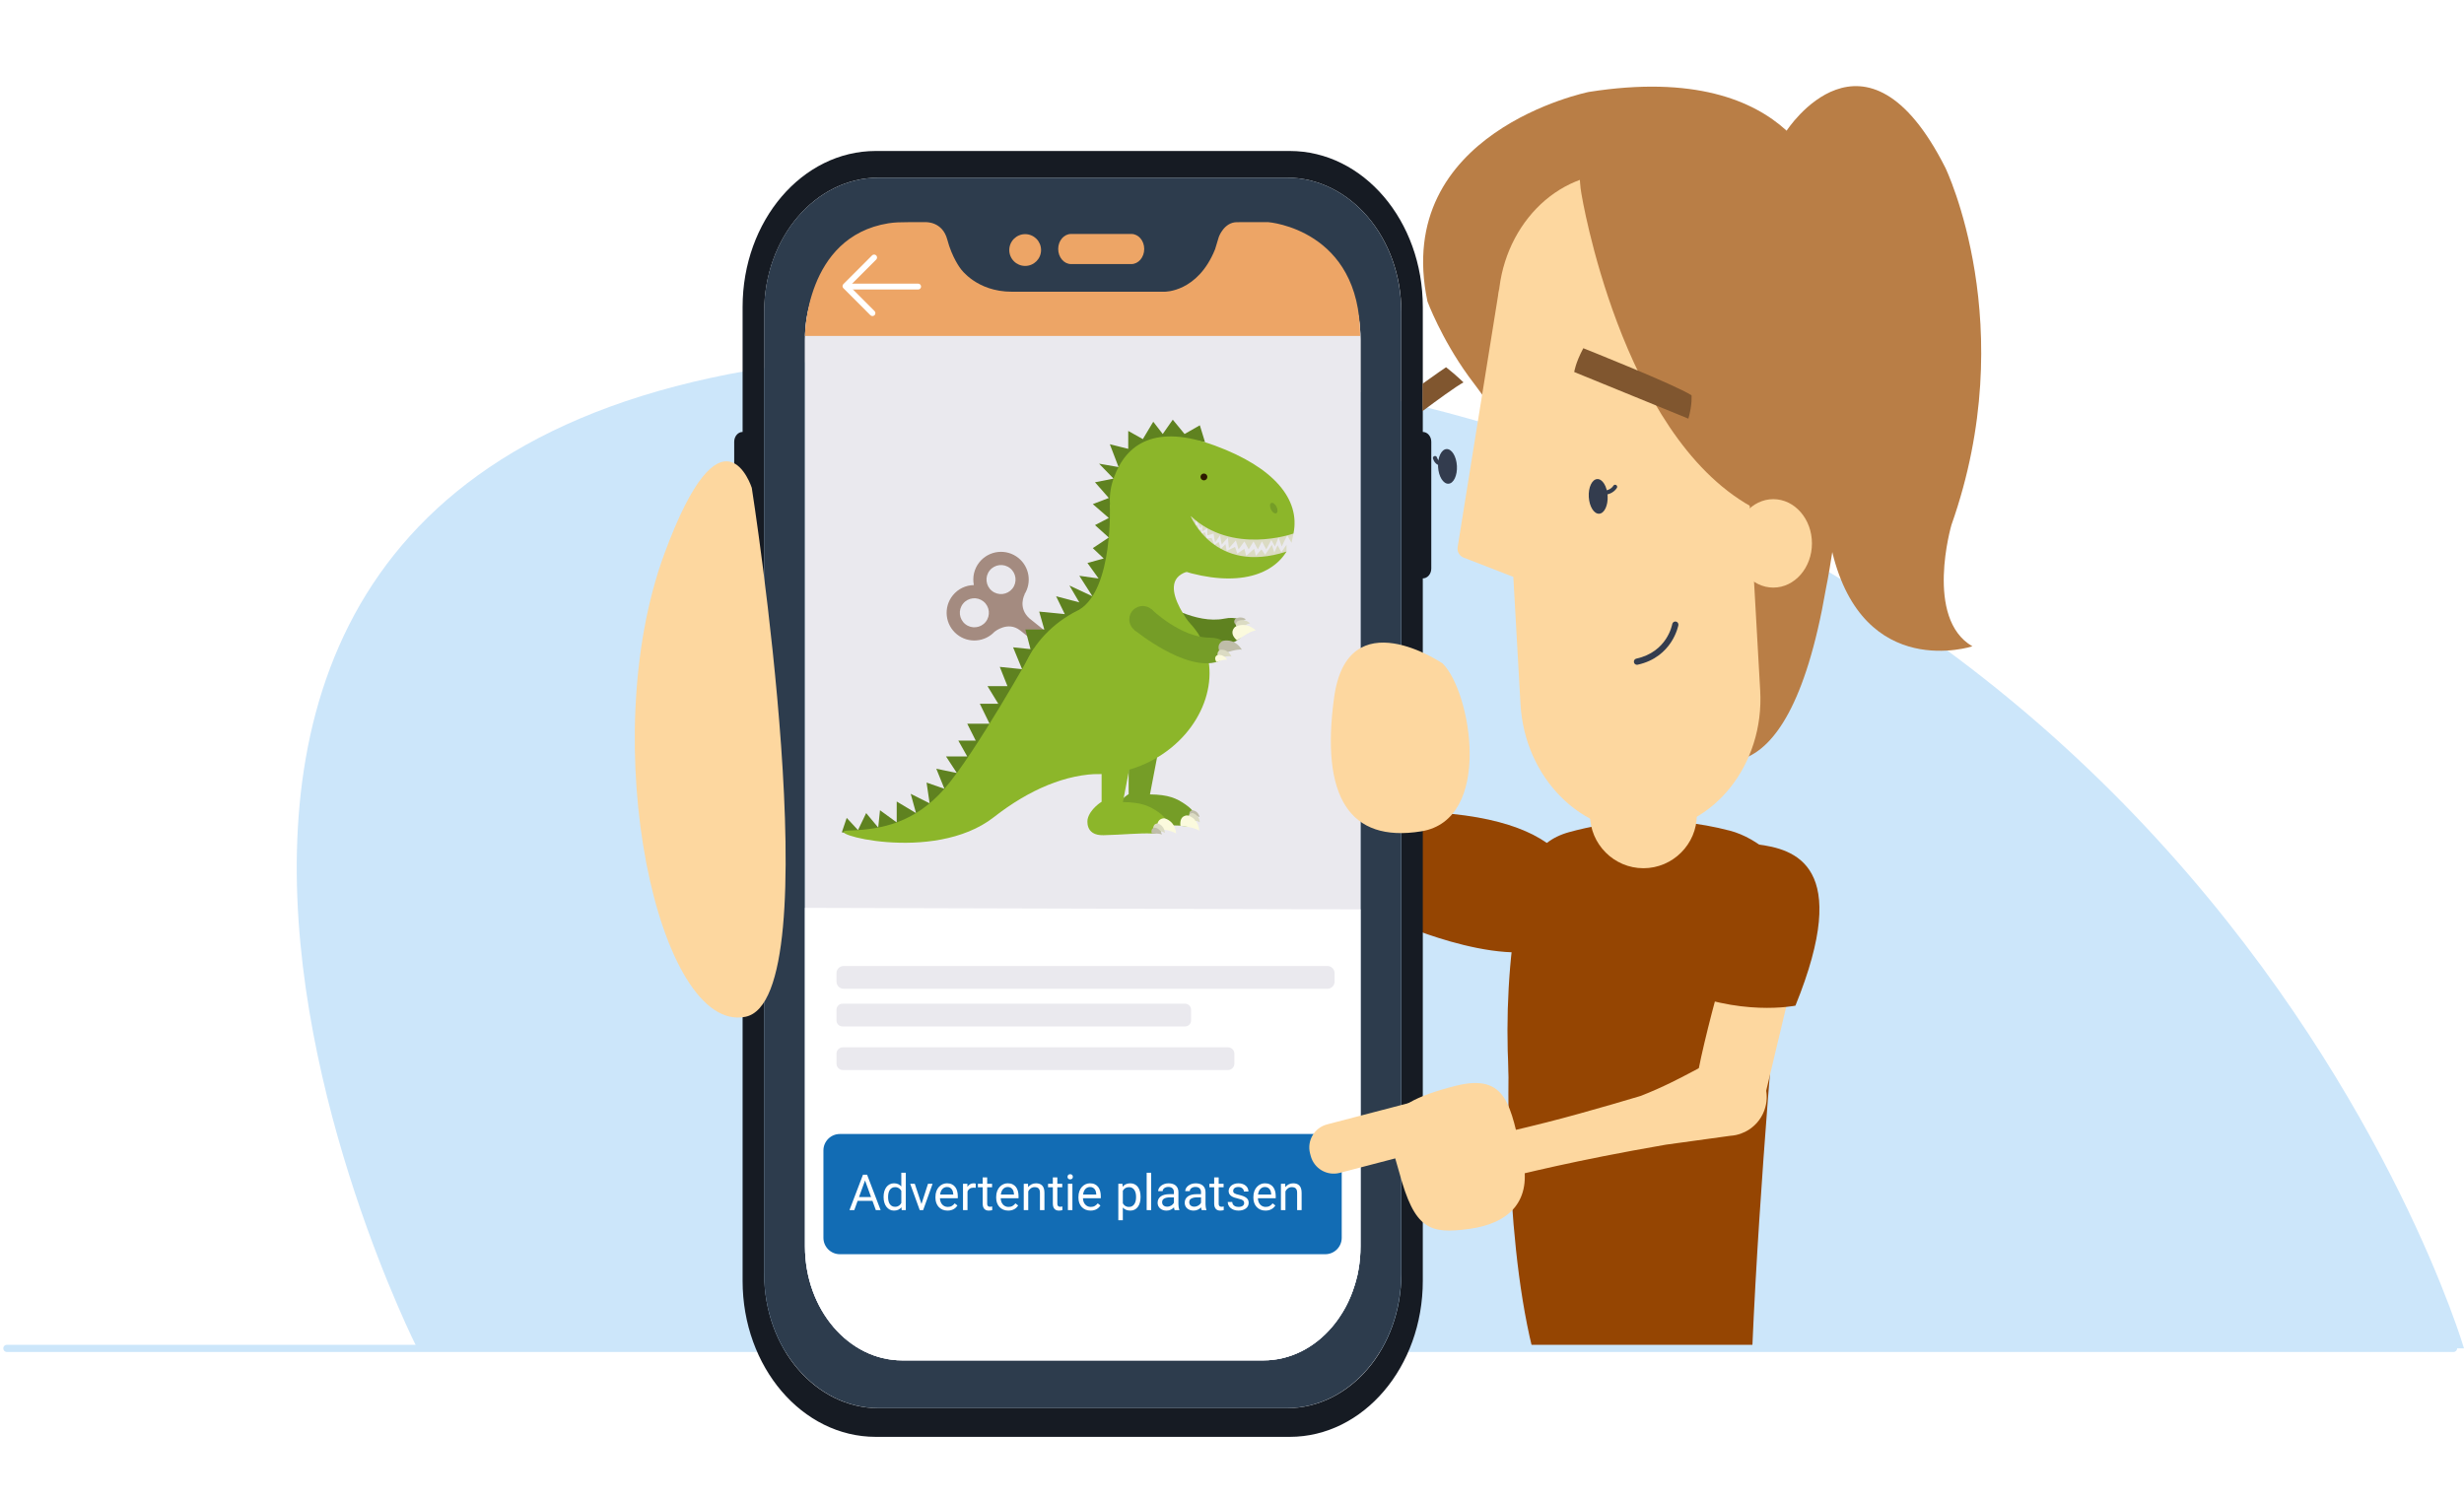 <?xml version="1.0" encoding="utf-8"?>
<!-- Generator: Adobe Illustrator 28.0.0, SVG Export Plug-In . SVG Version: 6.00 Build 0)  -->
<svg version="1.1" id="Layer_1" xmlns="http://www.w3.org/2000/svg" xmlns:xlink="http://www.w3.org/1999/xlink" x="0px" y="0px"
	 viewBox="0 0 470.703 286.534" style="enable-background:new 0 0 470.703 286.534;" xml:space="preserve">
<style type="text/css">
	.st0{fill:#FFFFFF;}
	.st1{fill:#CCE6FA;}
	.st2{fill:#954502;}
	.st3{fill:#FDD79F;}
	.st4{fill:#4897D2;}
	.st5{fill:#161B23;}
	.st6{fill:#9BCCEE;}
	.st7{fill:#2D3C4D;}
	.st8{fill:#EAE9EE;}
	.st9{fill:#EDA566;}
	.st10{fill:#B97E46;}
	.st11{fill:#333C4E;}
	.st12{fill:#80562F;}
	.st13{fill:#A48B80;}
	.st14{fill:#DBDBC3;}
	.st15{fill:#5F8220;}
	.st16{fill:#8CB62A;}
	.st17{fill:#759D27;}
	.st18{fill:#BFBDA9;}
	.st19{fill:#FBFADD;}
	.st20{fill:#2D1900;}
	.st21{fill:#126CB4;}
</style>
<g>
	<rect class="st0" width="470.703" height="286.534"/>
	<path class="st1" d="M470.703,257.597c0,0-55.73-190.114-285.688-190.114
		c-201.71,0-105.299,190.114-105.299,190.114H470.703z"/>
	<path class="st2" d="M334.738,257.597c1.372-32.183,4.789-68.462,5.137-75.128
		c0.481-9.219-38.998-19.63-51.591,17.964c0,0-1.318,33.679,4.442,57.156"/>
	<path class="st2" d="M268.771,177.009c0,0,25.342,10.779,31.602,0.493
		c3.011-6.671,2.693-21.168-28.463-22.39C271.911,155.112,270.333,163.278,268.771,177.009z"/>
	<path class="st2" d="M299.768,158.97c7.611-2.096,18.437-3.481,30.714-0.27
		c5.296,1.385,11.759,6.567,11.061,11.996c-1.668,12.962-4.803,36.425-5.103,54.007
		c-0.225,13.217-36.118,13.579-43.52,2.51c-5.128-7.669-6.564-34.674-2.903-53.913
		C291.351,166.285,292.884,160.866,299.768,158.97z"/>
	<path class="st3" d="M313.947,165.868L313.947,165.868c-5.613,0-10.205-4.592-10.205-10.205v-26.78
		c0-3.477,2.845-6.323,6.323-6.323h7.765c3.477,0,6.323,2.845,6.323,6.323v26.78
		C324.152,161.276,319.56,165.868,313.947,165.868z"/>
	<path class="st3" d="M328.574,202.35l-0.02-0.001c-1.635,0.225-4.698,2.211-9.351,4.476l-0.048,0.025
		c-1.703,0.83-3.62,1.699-5.763,2.528c-3.262,0.978-7.399,2.186-11.676,3.37
		c-1.071,0.298-2.148,0.595-3.232,0.879c-3.851,1.032-9.951,2.497-10.917,2.685
		c-0.966,0.188-2.169-0.09-3.71-0.04c-0.3-0.067-0.606-0.116-0.924-0.127
		c-2.791-0.094-5.13,2.092-5.224,4.883c-0.009,0.276,0.01,0.545,0.043,0.81l0.002,0.104
		l0.014,0.167l0.037,0.295l0.046,0.222l0.052,0.229l0.085,0.256l0.061,0.176
		c0.03,0.094,0.074,0.183,0.117,0.278l0.062,0.135c0.05,0.102,0.107,0.197,0.164,0.293l0.05,0.095
		c0.07,0.109,0.14,0.212,0.216,0.315l0.038,0.054c0.083,0.11,0.173,0.213,0.27,0.316l0.013,0.021
		c0.805,0.868,1.94,1.433,3.212,1.496l0.007,0l0.087,0.003l0.217-0.047l0.09,0.008
		c0.97,0.033,1.882-0.215,2.668-0.663c5.663-1.359,15.182-3.819,32.936-6.902l0.074-0.011
		l12.26-1.689c0.361-0.021,0.716-0.076,1.059-0.144l0.074-0.011l0-0.007
		c0.598-0.127,1.172-0.334,1.715-0.603c1.683-0.831,3-2.294,3.66-4.08l0.008-0.033
		c0.257-0.712,0.416-1.467,0.443-2.26c0.086-2.539-1.119-4.821-3.026-6.22
		c-1.159-0.86-2.582-1.381-4.128-1.433C329.728,202.175,329.145,202.236,328.574,202.35z"/>
	<path class="st3" d="M342.729,186.029l-5.877,24.646c0,0-12.194,5.135-13.129,0.643
		c-0.935-4.491,7.274-32.18,7.274-32.18L342.729,186.029z"/>
	<path class="st2" d="M319.631,188.557c0,0,0.422-2.908,1.411-6.825c2.037-8.073,6.48-20.43,14.588-20.433
		c7.265,0.894,18.245,3.993,7.357,30.822C342.987,192.121,332.175,194.357,319.631,188.557z"/>
	<path class="st1" d="M1.31,258.284h467.393c0.379,0,0.687-0.307,0.687-0.687s-0.308-0.687-0.687-0.687
		H1.31c-0.379,0-0.687,0.307-0.687,0.687S0.931,258.284,1.31,258.284z"/>
	<path class="st4" d="M180.614,43.071c0,1.37,0.187,2.703,0.514,3.945
		c-0.047-0.128-0.078-0.274-0.109-0.402c-0.498-2.137-2.259-3.543-4.143-3.543H180.614z"/>
	<path class="st4" d="M233.06,43.071h3.738c-1.885,0-3.645,1.406-4.143,3.543
		c-0.031,0.146-0.062,0.274-0.109,0.402C232.889,45.774,233.06,44.441,233.06,43.071z"/>
	<path class="st4" d="M259.322,243.563c-0.093,0.438-0.202,0.858-0.311,1.278l-0.016,0.037
		c-0.078,0.237-0.14,0.493-0.218,0.73c-0.109,0.329-0.218,0.657-0.343,0.986
		c0.125-0.329,0.234-0.658,0.327-0.986c0.109-0.329,0.203-0.676,0.296-1.004
		C259.151,244.257,259.244,243.91,259.322,243.563z"/>
	<path class="st5" d="M141.86,97.477c-0.872,0-1.604,0.84-1.604,1.881v11.177
		c0,1.041,0.732,1.881,1.604,1.881v132.279c0,16.473,11.386,29.805,25.437,29.805h79.082
		c14.05,0,25.421-13.332,25.421-29.805V110.498c0.888,0,1.62-0.84,1.62-1.881V84.4
		c0-1.041-0.732-1.881-1.62-1.881V58.649c0-16.473-11.371-29.805-25.421-29.805h-79.082
		c-14.05,0-25.437,13.332-25.437,29.805v23.87c-0.872,0-1.604,0.84-1.604,1.881v11.195
		C140.255,96.637,140.987,97.477,141.86,97.477z M145.988,59.581c0-14.172,9.782-25.641,21.854-25.641
		h77.992c12.072,0,21.869,11.469,21.869,25.641v183.8c0,14.154-9.798,25.641-21.869,25.641H167.841
		c-12.072,0-21.854-11.487-21.854-25.641V59.581L145.988,59.581z"/>
	<path class="st6" d="M180.614,43.071c0,1.37,0.187,2.703,0.514,3.945
		c-0.047-0.128-0.078-0.274-0.109-0.402c-0.498-2.137-2.259-3.543-4.143-3.543H180.614z"/>
	<path class="st6" d="M233.06,43.071h3.738c-1.885,0-3.645,1.406-4.143,3.543
		c-0.031,0.146-0.062,0.274-0.109,0.402C232.889,45.774,233.06,44.441,233.06,43.071z"/>
	<path class="st6" d="M259.322,243.563c-0.093,0.438-0.202,0.858-0.311,1.278l-0.016,0.037
		c-0.078,0.237-0.14,0.493-0.218,0.73c-0.109,0.329-0.218,0.657-0.343,0.986
		c0.125-0.329,0.234-0.658,0.327-0.986c0.109-0.329,0.203-0.676,0.296-1.004
		C259.151,244.257,259.244,243.91,259.322,243.563z"/>
	<path class="st7" d="M245.833,33.94h-77.992c-12.072,0-21.869,11.469-21.869,25.641v183.722
		c0,14.204,9.821,25.719,21.936,25.719h77.859c12.106,0,21.92-11.507,21.92-25.701V59.581
		c0-14.172-9.782-25.641-21.854-25.641V33.94z M259.899,238.121c0,1.498-0.125,2.977-0.374,4.383
		c-0.062,0.347-0.125,0.712-0.202,1.059c-0.078,0.347-0.171,0.694-0.265,1.041l-0.047,0.237
		l-0.016,0.037c-0.078,0.237-0.14,0.493-0.218,0.73h-0.016c-0.093,0.329-0.202,0.657-0.327,0.986
		c-0.234,0.657-0.483,1.278-0.779,1.899c-0.421,0.931-0.903,1.808-1.449,2.648
		c-0.171,0.274-0.358,0.566-0.545,0.822c-0.374,0.548-0.779,1.059-1.199,1.552
		c-3.349,3.945-7.991,6.374-13.115,6.374h-68.953c-10.283,0-18.618-9.773-18.618-21.829V64.9
		c0-12.006,8.378-21.829,18.618-21.829h4.888c1.733,0,3.263,1.361,3.697,3.328
		c0.046,0.208,0.096,0.413,0.149,0.617c0.093,0.365,0.203,0.712,0.327,1.059
		c0.156,0.457,0.327,0.895,0.53,1.333c0.171,0.384,0.358,0.749,0.561,1.096
		c0.452,0.767,0.966,1.498,1.542,2.137c0.187,0.237,0.389,0.438,0.608,0.639l0.078,0.091
		c0.203,0.183,0.405,0.384,0.623,0.548c0.125,0.11,0.249,0.201,0.374,0.292
		c0.623,0.475,1.293,0.895,1.994,1.205c0.265,0.128,0.53,0.237,0.794,0.329l0.093,0.036
		c0.296,0.11,0.592,0.201,0.903,0.274l0.171,0.055c0.296,0.073,0.608,0.128,0.919,0.146
		c0.421,0.073,0.857,0.11,1.308,0.11h29.767c3.131,0,5.966-1.479,8.022-3.89
		c0.249-0.292,0.498-0.621,0.732-0.95c0.234-0.329,0.452-0.676,0.654-1.023
		c0.203-0.347,0.389-0.712,0.561-1.096c0.171-0.365,0.327-0.749,0.483-1.151v-0.018
		c0.14-0.402,0.265-0.804,0.374-1.224c0.061-0.223,0.117-0.448,0.168-0.676
		c0.428-1.939,1.947-3.268,3.656-3.268h4.905c10.283,0,18.624,9.773,18.624,21.829V238.121z"/>
	<path class="st8" d="M259.899,64.822v173.298c0,1.498-0.125,2.977-0.374,4.383
		c-0.062,0.347-0.125,0.712-0.202,1.059c-0.078,0.347-0.171,0.694-0.265,1.041
		c-0.093,0.329-0.187,0.676-0.296,1.004c-0.093,0.329-0.202,0.657-0.327,0.986
		c-0.234,0.657-0.483,1.278-0.779,1.899c-0.421,0.931-0.903,1.808-1.449,2.648
		c-0.171,0.274-0.358,0.566-0.545,0.822c-0.389,0.548-0.779,1.059-1.199,1.552
		c-3.349,3.945-7.991,6.374-13.115,6.374h-69.02c-10.249,0-18.552-9.753-18.552-21.77V64.822
		c0-11.962,8.349-21.751,18.552-21.751h4.548c1.885,0,3.645,1.406,4.143,3.543
		c0.031,0.128,0.062,0.274,0.109,0.402c0.093,0.365,0.187,0.712,0.327,1.059
		c0.156,0.457,0.327,0.895,0.53,1.333c0.171,0.384,0.358,0.749,0.561,1.096
		c0.452,0.767,0.966,1.498,1.542,2.137c0.187,0.237,0.389,0.457,0.608,0.639l0.078,0.091
		c0.203,0.183,0.405,0.384,0.623,0.548c0.125,0.11,0.249,0.201,0.374,0.292
		c0.623,0.475,1.293,0.895,1.994,1.205c0.265,0.146,0.53,0.256,0.794,0.329l0.093,0.036
		c0.296,0.128,0.592,0.219,0.903,0.274l0.171,0.055c0.296,0.073,0.608,0.128,0.919,0.146
		c0.421,0.073,0.857,0.11,1.308,0.11h29.767c3.131,0,5.966-1.479,8.022-3.89
		c0.249-0.292,0.498-0.621,0.732-0.95c0.234-0.329,0.452-0.657,0.654-1.023
		c0.203-0.347,0.389-0.712,0.561-1.096c0.171-0.365,0.327-0.749,0.483-1.151V48.239
		c0.14-0.383,0.265-0.804,0.374-1.224c0.047-0.128,0.078-0.256,0.109-0.402
		c0.498-2.137,2.259-3.543,4.143-3.543h4.548C251.596,43.071,259.899,52.805,259.899,64.822z"/>
	<path class="st0" d="M259.899,173.725v64.396c0,1.498-0.125,2.977-0.374,4.383
		c-0.062,0.347-0.125,0.712-0.202,1.059c-0.078,0.347-0.171,0.694-0.265,1.041
		c-0.093,0.329-0.187,0.676-0.296,1.004c-0.093,0.329-0.202,0.657-0.327,0.986
		c-0.234,0.657-0.483,1.278-0.779,1.899c-0.421,0.931-0.903,1.808-1.449,2.648
		c-0.171,0.274-0.358,0.566-0.545,0.822c-0.389,0.548-0.779,1.059-1.199,1.552
		c-3.349,3.945-7.991,6.374-13.115,6.374h-69.02c-10.249,0-18.552-9.753-18.552-21.77v-64.678"/>
	<path class="st9" d="M218.583,47.564c0,1.589-1.106,2.886-2.461,2.886h-11.511
		c-1.355,0-2.461-1.297-2.461-2.886s1.106-2.867,2.461-2.867h11.511
		C217.478,44.696,218.583,45.975,218.583,47.564z"/>
	<path class="st3" d="M143.614,93.193c0,0-5.604-17.527-16.706,12.627
		c-13.278,36.067-1.105,91.748,15.476,88.432C158.964,190.936,143.614,93.193,143.614,93.193z"/>
	<path class="st3" d="M275.607,126.766c0,0-18.167-12.424-20.752,6.5
		c-2.585,18.924,2.906,27.767,16.634,25.557S281.098,132.293,275.607,126.766z"/>
	<circle class="st9" cx="195.84" cy="47.768" r="3.036"/>
	<path class="st0" d="M318.039,89.343c-1.378-1.09-1.613-3.098-0.524-4.476
		c1.091-1.38,3.1-1.614,4.477-0.523c1.378,1.089,1.613,3.098,0.523,4.477
		c-0.628,0.795-1.561,1.209-2.503,1.209c-0.692,0-1.39-0.225-1.974-0.687V89.343z M318.526,85.666
		c-0.649,0.821-0.509,2.018,0.312,2.667c0.822,0.647,2.018,0.509,2.667-0.312
		c0.649-0.821,0.509-2.019-0.312-2.668c-0.348-0.274-0.763-0.408-1.176-0.408
		C319.457,84.945,318.901,85.192,318.526,85.666z"/>
	<path class="st0" d="M320.01,90.031c0.125,0,0.25-0.008,0.375-0.022c0.846-0.099,1.602-0.521,2.13-1.188
		c0.221-0.279,0.173-0.684-0.106-0.904c-0.279-0.222-0.684-0.173-0.905,0.105
		c-0.649,0.82-1.845,0.959-2.667,0.312c-0.821-0.649-0.961-1.846-0.312-2.667
		c0.221-0.279,0.173-0.685-0.106-0.905c-0.279-0.22-0.685-0.173-0.905,0.106
		c-1.089,1.378-0.854,3.386,0.524,4.476c0.568,0.45,1.257,0.688,1.971,0.688V90.031z"/>
	<path class="st9" d="M259.83,64.181h-106.054c0,0-0.002-18.966,15.954-21.525
		c1.159-0.186,2.405-0.212,3.738-0.212h3.393c0,0,3.184-0.157,4.101,3.326
		c0.916,3.483,2.535,5.549,2.535,5.549s3.017,4.412,9.787,4.412h29.176c0,0,6.341,0.149,9.663-8.122
		l0.708-2.342c0,0,0.995-2.835,3.486-2.823c2.491,0.012,5.992-0.001,5.992-0.001
		S259.83,43.786,259.83,64.181z"/>
	<path class="st3" d="M267.309,223.998c2.93,10.85,5.751,11.818,13.406,10.766
		c7.642-1.044,12.081-5.364,10.103-13.668c-2.29-9.583-2.775-16.204-12.817-13.635
		C262.096,211.499,265.105,215.881,267.309,223.998z"/>
</g>
<path class="st0" d="M175.391,55.307h-13.64c-0.31,0-0.562-0.251-0.562-0.562s0.251-0.562,0.562-0.562
	h13.64c0.31,0,0.562,0.251,0.562,0.562S175.701,55.307,175.391,55.307z"/>
<path class="st0" d="M166.667,60.382c-0.144,0-0.288-0.055-0.397-0.165l-5.154-5.154
	c-0.22-0.219-0.22-0.575,0-0.794l5.472-5.472c0.219-0.22,0.575-0.22,0.794,0
	c0.22,0.219,0.22,0.575,0,0.794l-5.074,5.075l4.757,4.757c0.22,0.219,0.22,0.575,0,0.794
	C166.955,60.327,166.811,60.382,166.667,60.382z"/>
<g>
	<path class="st10" d="M324.045,143.386c0,0,17.047,13.924,24.769-30.952c0,0,8.361-39.611-0.157-75.452
		c0,0-4.804-25.795-45.159-19.415c0,0-37.639,7.594-30.808,40.026c0,0,2.609,7.031,7.83,14.257
		C280.52,71.849,316.701,119.684,324.045,143.386z"/>
	<path class="st10" d="M341.303,24.968c0,0,15.01-23.248,30.327,7.084c0,0,14.602,30.138,1.155,68.245
		c0,0-5.209,17.834,4.006,23.178c0,0-20.761,6.801-26.771-18.009
		C350.02,105.466,327.978,65.596,341.303,24.968z"/>
	<path class="st3" d="M290.465,134.533c0.796,14.103,11.75,25.061,24.342,24.35
		s22.243-12.831,21.447-26.934l-4.203-74.456c-0.796-14.103-11.75-25.061-24.342-24.35
		s-22.243,12.831-21.447,26.934L290.465,134.533z"/>
	<path class="st3" d="M286.411,55.018l-7.969,49.603c-0.088,0.823,0.386,1.603,1.157,1.903
		c3.146,1.225,10.881,4.227,10.881,4.227L286.411,55.018z"/>
	<path class="st11" d="M312.715,127.001c-0.273,0-0.52-0.189-0.58-0.468
		c-0.069-0.32,0.134-0.637,0.454-0.707c5.86-1.278,6.826-6.384,6.864-6.601
		c0.058-0.323,0.37-0.54,0.688-0.483c0.323,0.056,0.54,0.362,0.484,0.686
		c-0.011,0.061-1.122,6.107-7.782,7.56C312.8,126.997,312.757,127.001,312.715,127.001z"/>
	
		<ellipse transform="matrix(0.998 -0.056 0.056 0.998 -4.855 17.366)" class="st11" cx="305.466" cy="94.763" rx="1.803" ry="3.316"/>
	<path class="st11" d="M306.424,94.542c-0.209,0-0.384-0.163-0.396-0.374
		c-0.013-0.219,0.154-0.406,0.373-0.418c1.279-0.072,1.771-0.907,1.791-0.943
		c0.107-0.188,0.348-0.258,0.538-0.15c0.19,0.106,0.26,0.344,0.155,0.535
		c-0.028,0.051-0.707,1.251-2.439,1.349C306.438,94.542,306.431,94.542,306.424,94.542z"/>
	
		<ellipse transform="matrix(0.998 -0.056 0.056 0.998 -4.578 15.733)" class="st11" cx="276.662" cy="89.04" rx="1.803" ry="3.316"/>
	<path class="st11" d="M275.35,88.958c-0.965,0-1.466-0.847-1.603-1.345
		c-0.059-0.211,0.065-0.429,0.276-0.487c0.213-0.06,0.429,0.066,0.487,0.275
		c0.026,0.094,0.282,0.893,1.033,0.745c0.208-0.042,0.422,0.1,0.463,0.314
		c0.042,0.215-0.1,0.423-0.314,0.464C275.572,88.947,275.458,88.958,275.35,88.958z"/>
	<ellipse class="st3" cx="338.758" cy="103.808" rx="7.381" ry="8.447"/>
	<path class="st10" d="M301.696,29.894c-0.061-3.593,9.61-6.125,9.61-6.125
		c15.472-5.65,24.298,5.794,24.298,5.794c9.614,13.507,8.443,35.075,8.443,35.075
		s-0.89,17.719-9.528,32.13c-24.956-13.93-32.42-59.763-32.42-59.763
		C301.629,34.517,301.696,29.894,301.696,29.894z"/>
	<path class="st12" d="M322.536,79.98l-21.808-8.909c0,0,0.209-1.691,1.734-4.546
		c0,0,17.509,6.953,20.671,8.993C323.133,75.519,323.317,77.248,322.536,79.98z"/>
</g>
<g>
	<path class="st13" d="M203.906,123.959l-7.259-5.826c-2.281-2.052-0.91-4.572-0.91-4.572l-0.049,0.012
		c1.443-2.25,0.985-5.271-1.146-6.983c-2.281-1.831-5.615-1.466-7.445,0.816
		c-1.024,1.276-1.36,2.88-1.059,4.367c-1.517,0.028-3.012,0.703-4.035,1.98
		c-1.831,2.28-1.466,5.614,0.814,7.445c2.183,1.752,5.325,1.488,7.196-0.535v0.007
		c0,0,2.523-2.052,4.813-0.269l0.009-0.011l7.259,5.827L203.906,123.959z M184.397,119.231
		c-1.195-0.96-1.387-2.705-0.427-3.9c0.959-1.196,2.706-1.386,3.901-0.427
		c1.195,0.959,1.386,2.706,0.427,3.901C187.338,119.999,185.591,120.19,184.397,119.231z
		 M189.49,112.885c-1.195-0.96-1.386-2.707-0.426-3.902c0.959-1.195,2.706-1.386,3.9-0.426
		c1.195,0.959,1.386,2.705,0.427,3.901C192.432,113.652,190.686,113.843,189.49,112.885z"/>
	<g>
		<path class="st14" d="M247.097,101.93l-0.37,1.78l-0.829-1.425l-1.057,2.114l-0.593-1.747l-0.695,1.747
			l-0.69-1.235l-0.965,1.788l-0.828-1.51l-0.782,1.51l-0.827-1.51l-0.92,1.51l-0.821-1.51
			l-1.11,1.51l-0.519-1.701l-1.321,1.471l-0.21-2.023l-1.17,1.333l-0.322-1.748l-0.966,1.38
			l-0.276-1.734l-1.186,0.354v-1.381l-0.978,0.646l-0.005-1.242l-0.323,0.598l-0.737-1.356h-0.655
			l-0.681-1.323c0,0,1.841-0.41,1.951-0.393c0.109,0.015,3.116,0.723,3.446,0.834
			c0.33,0.11,3.965,0.928,4.437,1.117C237.568,99.972,247.097,101.93,247.097,101.93z"/>
		<path class="st14" d="M245.763,105.377v-1.295l-0.985,1.4l-0.721-1.315l-0.616,1.401l-0.466-1.485
			l-1.294,1.889l-0.7-1.019l-1.061,1.231l-0.34-1.336l-1.506,1.336l-0.354-1.336l-1.343,0.912
			l-0.446-1.273l-1.59,0.764l-0.234-1.294l-0.896,0.884l-0.398-1.308l-0.802,0.557l-0.556-1.321
			l-0.921,0.11l-0.333-1.192l-0.615,0.196l-0.167-0.727l-0.371,0.067l-0.244-0.937h-0.415v-0.736
			h-0.446v1.843c0,0,0.861,2.585,1.031,2.712c0.169,0.127,0.912,1.314,1.124,1.676
			c0.212,0.361,1.549,0.912,2.27,1.315c0.721,0.403,2.779,1.549,3.034,1.655
			c0.254,0.106,2.185,0.255,2.185,0.255s4.519-0.955,4.646-0.976
			c0.127-0.022,1.824-0.998,1.824-0.998L245.763,105.377z"/>
		<path class="st15" d="M160.817,159.008l0.931-2.756l2.157,2.33l1.559-3.247l2.301,2.76l0.34-3.306
			l3.196,2.328v-3.996l3.689,2.214l-1.017-3.681l3.615,1.814l-0.585-3.965l3.411,1.189l-1.552-3.829
			l3.929,0.815l-2.071-3.162h4.051l-1.703-3.031h3.325l-1.621-3.227h4.265l-1.862-3.814h3.522
			l-2.054-3.363h3.813l-1.466-3.678l4.258,0.437l-1.716-4.173l3.325,0.343l-0.978-3.751h3.618
			l-0.977-3.417l4.889,0.484l-1.663-3.417l4.436,1.17l-1.893-3.223l4.402,2.061l-2.508-3.918
			l3.68,0.516l-2.127-2.961l3.106-0.859l-2.082-1.977l3.054-2.027l-2.635-2.373l2.635-1.37
			l-3.054-2.64l3.054-1.173l-2.635-3l3.548-0.698l-2.766-2.853l3.72,0.645l-1.666-4.361
			l3.515,0.88v-3.422l2.79,1.564l1.99-3.323l1.811,2.346l1.92-2.738l2.251,2.738l2.916-1.663
			l0.997,3.243c0,0-7.854-2.069-10.725,3.7c-2.87,5.77-4.645,27.257-10.72,32.068
			c-6.076,4.811-21.582,26.8-27.353,32.08C175.634,157.618,171.326,160.788,160.817,159.008z"/>
		<path class="st16" d="M227.455,98.566c7.914,7.472,19.404,3.449,19.642,3.364
			c1.329-6.523-3.714-12.644-15.006-16.802c-11.39-4.193-16.924-0.348-19.277,6.043
			c-2.352,6.39,0.239,13.227,10.757,17.098c11.197,4.122,19.04,2.217,22.192-2.892
			C231.937,109.853,227.455,98.566,227.455,98.566z"/>
		<g>
			<path class="st17" d="M215.609,143.652v8.058c0,0-2.218,1.351-2.668,3.3c0,0-0.64,3.172,3.027,3.083
				c3.667-0.089,7.96-0.671,10.151-0.268c2.19,0.402,3.852-1.738,0.324-4.152
				c-1.7-1.164-3.187-1.864-6.763-1.91l1.489-7.767L215.609,143.652z"/>
			<path class="st18" d="M227.812,154.789c0,0-0.834,0.047-0.554,1.11c0,0,1.44-0.073,1.902,0.2
				C229.161,156.099,228.985,154.956,227.812,154.789z"/>
			<path class="st14" d="M227.863,155.336c0,0-0.984-0.097-0.85,1.2c0,0,1.699,0.178,2.191,0.58
				C229.203,157.117,229.206,155.748,227.863,155.336z"/>
			<path class="st19" d="M226.891,155.78c0,0-1.619-0.161-1.398,1.971c0,0,2.793,0.294,3.602,0.956
				C229.095,158.707,229.097,156.454,226.891,155.78z"/>
		</g>
		<g>
			<path class="st15" d="M219.476,119.607c0,0,11.289,6.028,16.839,2.747
				c2.087-1.235,2.295-5.119-2.479-4.159c-5.403,1.085-11.959-3.117-11.959-3.117L219.476,119.607z"/>
			<path class="st18" d="M235.969,118.273c0,0-0.631,0.655,0.382,1.296c0,0,1.095-1.125,1.664-1.251
				C238.015,118.318,237.029,117.538,235.969,118.273z"/>
			<path class="st14" d="M236.416,118.672c0,0-0.858,0.651,0.211,1.586c0,0,1.486-1.117,2.177-1.16
				C238.804,119.099,237.791,118.005,236.416,118.672z"/>
			<path class="st19" d="M235.969,119.745c0,0-1.409,1.072,0.345,2.608c0,0,2.445-1.836,3.579-1.907
				C239.894,120.446,238.229,118.649,235.969,119.745z"/>
			<path class="st17" d="M223.206,117.325c0,1.414-1.148,2.563-2.563,2.563c-1.415,0-2.564-1.148-2.564-2.563
				c0-1.416,1.148-2.564,2.564-2.564C222.058,114.761,223.206,115.909,223.206,117.325z"/>
		</g>
		<path class="st16" d="M229.298,121.75c4.331,7.693,0.42,18.106-8.734,23.259
			c-9.155,5.152-20.086,3.093-24.415-4.599c-4.331-7.694-0.42-18.107,8.734-23.259
			C214.036,111.998,224.968,114.058,229.298,121.75z"/>
		<path class="st16" d="M212.011,96.4c0,0,0.712,16.075-5.833,20.075l22.824,4.779
			c0,0-8.878-9.789-2.387-11.986c8.472-2.87-3.41-4.23-3.41-4.23S214.653,93.989,212.011,96.4z"/>
		<path class="st16" d="M197.42,124.009c0,0-11.067,19.893-17.007,26.682
			c-5.709,6.524-12.044,7.719-17.651,7.953c-0.228,0.009-0.454,0.017-0.679,0.024
			c-5.77,0.17,16.109,6.573,27.794-2.569c6.677-5.225,13.797-8.287,20.565-8.252
			c6.768,0.032-1.687-15.145-1.687-15.145l-5.262-7.468L197.42,124.009z"/>
		<g>
			<path class="st17" d="M216.693,120.337c0,0,9.84,8.105,15.953,6.051
				c1.413-0.475,3.269-4.558-1.599-4.57c-5.511-0.014-11.097-5.441-11.097-5.441L216.693,120.337z"/>
			<path class="st17" d="M220.803,118.845c-0.282,1.387-1.636,2.282-3.023,1.999
				c-1.388-0.282-2.283-1.635-2-3.023c0.282-1.387,1.636-2.282,3.023-2
				C220.19,116.105,221.086,117.458,220.803,118.845z"/>
			<path class="st18" d="M233.626,122.42c0,0-1.64,0.667-0.346,2.607c0,0,2.839-1.135,3.952-0.907
				C237.231,124.119,236.092,121.951,233.626,122.42z"/>
			<path class="st14" d="M233.193,124.128c0,0-1.041,0.277-0.407,1.547c0,0,1.799-0.47,2.455-0.247
				C235.241,125.428,234.718,124.031,233.193,124.128z"/>
			<path class="st19" d="M232.579,125.141c0,0-0.848,0.328-0.199,1.333c0,0,1.467-0.558,2.037-0.432
				C234.416,126.043,233.849,124.92,232.579,125.141z"/>
		</g>
		<path class="st20" d="M230.641,91.114c0,0.36-0.292,0.654-0.653,0.654c-0.361,0-0.653-0.294-0.653-0.654
			c0-0.36,0.292-0.651,0.653-0.651C230.349,90.463,230.641,90.754,230.641,91.114z"/>
		<path class="st17" d="M243.811,98.058c-0.293,0.143-0.747-0.18-1.013-0.724
			c-0.266-0.544-0.244-1.101,0.05-1.244c0.293-0.143,0.747,0.181,1.013,0.724
			C244.126,97.356,244.104,97.913,243.811,98.058z"/>
		<g>
			<path class="st16" d="M210.442,145.117v8.057c0,0-2.218,1.351-2.668,3.302c0,0-0.64,3.171,3.027,3.083
				c3.667-0.09,6.997-0.434,9.222-0.324c1.545,0.077,4.78-1.681,1.254-4.096
				c-1.7-1.164-3.187-1.864-6.764-1.909l1.489-7.768L210.442,145.117z"/>
			<path class="st19" d="M222.471,156.332c0,0-1.619-0.161-1.399,1.971c0,0,2.793,0.294,3.601,0.955
				C224.674,159.258,224.677,157.008,222.471,156.332z"/>
			<path class="st14" d="M221.168,157.325c0,0-0.996-0.098-0.86,1.214c0,0,1.719,0.181,2.216,0.588
				C222.524,159.127,222.525,157.741,221.168,157.325z"/>
			<path class="st18" d="M220.582,158.11c0,0-0.843,0.048-0.559,1.124c0,0,1.456-0.073,1.925,0.202
				C221.948,159.436,221.769,158.28,220.582,158.11z"/>
		</g>
	</g>
</g>
<path class="st12" d="M271.733,78.552c2.73-2.041,6.38-4.709,7.836-5.5c0,0-1.348-1.348-3.324-2.895
	c0,0-2.107,1.417-4.491,3.153"/>
<path class="st21" d="M253.181,239.607h-92.748c-1.722,0-3.132-1.409-3.132-3.132v-16.701
	c0-1.722,1.409-3.132,3.132-3.132h92.748c1.722,0,3.132,1.409,3.132,3.132v16.701
	C256.313,238.198,254.904,239.607,253.181,239.607z"/>
<g>
	<path class="st0" d="M166.667,229.418h-2.835l-0.637,1.766h-0.92l2.584-6.767h0.781l2.589,6.767h-0.916
		L166.667,229.418z M164.101,228.684h2.3l-1.152-3.165L164.101,228.684z"/>
	<path class="st0" d="M168.795,228.628c0-0.385,0.047-0.733,0.142-1.048
		c0.095-0.314,0.229-0.584,0.402-0.81c0.173-0.225,0.382-0.398,0.625-0.522s0.515-0.186,0.815-0.186
		c0.307,0,0.575,0.052,0.804,0.155c0.229,0.104,0.427,0.254,0.595,0.448v-2.621h0.86v7.139h-0.79
		l-0.042-0.539c-0.167,0.204-0.369,0.361-0.604,0.47s-0.513,0.162-0.832,0.162
		c-0.294,0-0.563-0.063-0.806-0.19s-0.452-0.305-0.625-0.532c-0.174-0.228-0.308-0.497-0.402-0.809
		c-0.094-0.312-0.142-0.651-0.142-1.02V228.628z M169.655,228.726c0,0.251,0.025,0.487,0.077,0.708
		c0.051,0.222,0.131,0.415,0.239,0.579s0.247,0.294,0.414,0.391c0.167,0.096,0.367,0.144,0.6,0.144
		c0.152,0,0.288-0.018,0.409-0.054c0.121-0.035,0.23-0.086,0.328-0.15
		c0.097-0.065,0.184-0.143,0.26-0.232c0.076-0.09,0.142-0.189,0.197-0.298v-2.31
		c-0.056-0.103-0.121-0.196-0.195-0.283c-0.074-0.087-0.16-0.162-0.258-0.226
		s-0.207-0.113-0.328-0.148c-0.121-0.036-0.255-0.054-0.404-0.054c-0.235,0-0.438,0.049-0.606,0.146
		s-0.308,0.229-0.416,0.397c-0.108,0.167-0.188,0.361-0.239,0.583s-0.077,0.458-0.077,0.709V228.726z"
		/>
	<path class="st0" d="M176.031,230.018l1.246-3.862h0.878l-1.803,5.028h-0.655l-1.822-5.028h0.878
		L176.031,230.018z"/>
	<path class="st0" d="M181.008,231.276c-0.35,0-0.667-0.061-0.95-0.181
		c-0.284-0.121-0.526-0.289-0.728-0.505c-0.201-0.215-0.356-0.472-0.465-0.769
		c-0.108-0.298-0.163-0.623-0.163-0.977v-0.195c0-0.408,0.061-0.774,0.184-1.097
		s0.286-0.593,0.49-0.812c0.205-0.221,0.438-0.389,0.702-0.505c0.264-0.116,0.538-0.174,0.823-0.174
		c0.359,0,0.669,0.062,0.93,0.188c0.26,0.126,0.475,0.299,0.644,0.519s0.293,0.48,0.374,0.781
		c0.081,0.3,0.121,0.627,0.121,0.98v0.386h-3.406c0.006,0.232,0.044,0.449,0.114,0.65
		s0.169,0.376,0.297,0.525c0.128,0.148,0.284,0.267,0.465,0.353
		c0.181,0.087,0.386,0.131,0.616,0.131c0.304,0,0.561-0.062,0.771-0.187
		c0.21-0.124,0.395-0.288,0.553-0.492l0.525,0.409c-0.081,0.124-0.178,0.243-0.292,0.359
		c-0.115,0.116-0.249,0.221-0.402,0.312c-0.153,0.092-0.329,0.164-0.527,0.219
		C181.483,231.249,181.259,231.276,181.008,231.276z M180.901,226.769c-0.173,0-0.333,0.032-0.479,0.096
		c-0.146,0.063-0.276,0.155-0.391,0.276s-0.21,0.271-0.286,0.45
		c-0.076,0.18-0.128,0.386-0.156,0.618h2.519v-0.064c-0.009-0.168-0.037-0.333-0.082-0.497
		c-0.045-0.165-0.115-0.312-0.209-0.442c-0.095-0.13-0.216-0.235-0.365-0.315
		C181.305,226.809,181.121,226.769,180.901,226.769z"/>
	<path class="st0" d="M186.394,226.927c-0.074-0.013-0.143-0.021-0.207-0.025
		c-0.063-0.005-0.136-0.007-0.216-0.007c-0.297,0-0.54,0.064-0.727,0.194
		c-0.188,0.131-0.328,0.306-0.421,0.525v3.569h-0.86v-5.028h0.837l0.014,0.581
		c0.13-0.208,0.293-0.372,0.488-0.493c0.195-0.12,0.432-0.181,0.711-0.181
		c0.062,0,0.133,0.007,0.214,0.021s0.136,0.029,0.167,0.044V226.927z"/>
	<path class="st0" d="M188.583,224.938v1.218h0.939v0.664h-0.939v3.119c0,0.13,0.016,0.234,0.047,0.313
		c0.031,0.079,0.072,0.14,0.123,0.184c0.051,0.043,0.11,0.072,0.176,0.086
		c0.067,0.014,0.136,0.021,0.207,0.021s0.146-0.007,0.226-0.021
		c0.079-0.014,0.14-0.025,0.184-0.035v0.697c-0.068,0.019-0.157,0.039-0.265,0.061
		s-0.24,0.032-0.395,0.032c-0.158,0-0.308-0.022-0.448-0.067c-0.141-0.045-0.264-0.12-0.37-0.226
		c-0.105-0.104-0.189-0.243-0.251-0.416c-0.062-0.172-0.093-0.383-0.093-0.634v-3.114h-0.916v-0.664
		h0.916v-1.218H188.583z"/>
	<path class="st0" d="M192.612,231.276c-0.35,0-0.667-0.061-0.95-0.181
		c-0.284-0.121-0.526-0.289-0.728-0.505c-0.201-0.215-0.356-0.472-0.465-0.769
		c-0.108-0.298-0.163-0.623-0.163-0.977v-0.195c0-0.408,0.061-0.774,0.184-1.097
		s0.286-0.593,0.49-0.812c0.205-0.221,0.438-0.389,0.702-0.505c0.264-0.116,0.538-0.174,0.823-0.174
		c0.359,0,0.669,0.062,0.93,0.188c0.26,0.126,0.475,0.299,0.644,0.519s0.293,0.48,0.374,0.781
		c0.081,0.3,0.121,0.627,0.121,0.98v0.386h-3.406c0.006,0.232,0.044,0.449,0.114,0.65
		s0.169,0.376,0.297,0.525c0.128,0.148,0.284,0.267,0.465,0.353
		c0.181,0.087,0.386,0.131,0.616,0.131c0.304,0,0.561-0.062,0.771-0.187
		c0.21-0.124,0.395-0.288,0.553-0.492l0.525,0.409c-0.081,0.124-0.178,0.243-0.292,0.359
		c-0.115,0.116-0.249,0.221-0.402,0.312c-0.153,0.092-0.329,0.164-0.527,0.219
		C193.088,231.249,192.863,231.276,192.612,231.276z M192.505,226.769c-0.173,0-0.333,0.032-0.479,0.096
		c-0.146,0.063-0.276,0.155-0.391,0.276s-0.21,0.271-0.286,0.45
		c-0.076,0.18-0.128,0.386-0.156,0.618h2.519v-0.064c-0.009-0.168-0.037-0.333-0.082-0.497
		c-0.045-0.165-0.115-0.312-0.209-0.442c-0.095-0.13-0.216-0.235-0.365-0.315
		C192.91,226.809,192.725,226.769,192.505,226.769z"/>
	<path class="st0" d="M196.381,226.155l0.028,0.632c0.18-0.226,0.396-0.403,0.651-0.532
		c0.254-0.128,0.539-0.192,0.855-0.192c0.245,0,0.466,0.033,0.665,0.1s0.367,0.174,0.506,0.32
		c0.14,0.147,0.247,0.337,0.323,0.567c0.076,0.23,0.114,0.511,0.114,0.839v3.295h-0.86v-3.305
		c0-0.194-0.021-0.361-0.065-0.499s-0.108-0.25-0.193-0.337c-0.085-0.087-0.19-0.15-0.316-0.19
		s-0.271-0.061-0.435-0.061c-0.279,0-0.523,0.074-0.734,0.223c-0.21,0.149-0.375,0.344-0.493,0.586
		v3.583h-0.86v-5.028H196.381z"/>
	<path class="st0" d="M201.986,224.938v1.218h0.939v0.664h-0.939v3.119c0,0.13,0.016,0.234,0.047,0.313
		c0.031,0.079,0.072,0.14,0.123,0.184c0.051,0.043,0.11,0.072,0.176,0.086
		c0.067,0.014,0.136,0.021,0.207,0.021s0.146-0.007,0.226-0.021
		c0.079-0.014,0.14-0.025,0.184-0.035v0.697c-0.068,0.019-0.157,0.039-0.265,0.061
		s-0.24,0.032-0.395,0.032c-0.158,0-0.308-0.022-0.448-0.067c-0.141-0.045-0.264-0.12-0.37-0.226
		c-0.105-0.104-0.189-0.243-0.251-0.416c-0.062-0.172-0.093-0.383-0.093-0.634v-3.114h-0.916v-0.664
		h0.916v-1.218H201.986z"/>
	<path class="st0" d="M203.933,224.821c0-0.14,0.042-0.257,0.128-0.354
		c0.085-0.096,0.211-0.144,0.378-0.144c0.167,0,0.294,0.048,0.381,0.144
		c0.086,0.097,0.13,0.214,0.13,0.354s-0.043,0.256-0.13,0.349
		c-0.087,0.093-0.214,0.14-0.381,0.14c-0.167,0-0.293-0.047-0.378-0.14
		C203.976,225.077,203.933,224.961,203.933,224.821z M204.863,231.184h-0.86v-5.028h0.86V231.184z"/>
	<path class="st0" d="M208.325,231.276c-0.35,0-0.667-0.061-0.95-0.181
		c-0.284-0.121-0.526-0.289-0.728-0.505c-0.201-0.215-0.356-0.472-0.465-0.769
		c-0.108-0.298-0.163-0.623-0.163-0.977v-0.195c0-0.408,0.061-0.774,0.184-1.097
		s0.286-0.593,0.49-0.812c0.205-0.221,0.438-0.389,0.702-0.505c0.264-0.116,0.538-0.174,0.823-0.174
		c0.359,0,0.669,0.062,0.93,0.188c0.26,0.126,0.475,0.299,0.644,0.519s0.293,0.48,0.374,0.781
		c0.081,0.3,0.121,0.627,0.121,0.98v0.386h-3.406c0.006,0.232,0.044,0.449,0.114,0.65
		s0.169,0.376,0.297,0.525c0.128,0.148,0.284,0.267,0.465,0.353
		c0.181,0.087,0.386,0.131,0.616,0.131c0.304,0,0.561-0.062,0.771-0.187
		c0.21-0.124,0.395-0.288,0.553-0.492l0.525,0.409c-0.081,0.124-0.178,0.243-0.292,0.359
		c-0.115,0.116-0.249,0.221-0.402,0.312c-0.153,0.092-0.329,0.164-0.527,0.219
		C208.8,231.249,208.576,231.276,208.325,231.276z M208.218,226.769c-0.173,0-0.333,0.032-0.479,0.096
		c-0.146,0.063-0.276,0.155-0.391,0.276s-0.21,0.271-0.286,0.45
		c-0.076,0.18-0.128,0.386-0.156,0.618h2.519v-0.064c-0.009-0.168-0.037-0.333-0.082-0.497
		c-0.045-0.165-0.115-0.312-0.209-0.442c-0.095-0.13-0.216-0.235-0.365-0.315
		C208.622,226.809,208.438,226.769,208.218,226.769z"/>
	<path class="st0" d="M217.884,228.726c0,0.368-0.043,0.708-0.13,1.02s-0.213,0.581-0.379,0.809
		c-0.166,0.228-0.369,0.405-0.611,0.532s-0.518,0.19-0.827,0.19c-0.316,0-0.593-0.05-0.83-0.148
		c-0.237-0.1-0.441-0.243-0.611-0.433v2.422h-0.86v-6.962h0.786l0.042,0.558
		c0.17-0.211,0.376-0.372,0.618-0.483c0.242-0.111,0.522-0.167,0.841-0.167
		c0.316,0,0.596,0.062,0.839,0.186s0.449,0.298,0.616,0.522c0.167,0.226,0.293,0.495,0.379,0.81
		c0.085,0.314,0.128,0.663,0.128,1.048V228.726z M217.024,228.628c0-0.251-0.026-0.487-0.079-0.709
		s-0.135-0.416-0.246-0.583c-0.112-0.168-0.253-0.3-0.423-0.397
		c-0.171-0.098-0.374-0.146-0.609-0.146c-0.146,0-0.278,0.017-0.397,0.051s-0.227,0.082-0.323,0.145
		c-0.096,0.062-0.181,0.136-0.255,0.221s-0.14,0.177-0.195,0.276v2.402
		c0.056,0.1,0.121,0.191,0.195,0.276c0.074,0.086,0.16,0.158,0.255,0.219
		c0.096,0.061,0.205,0.107,0.326,0.142c0.121,0.034,0.255,0.052,0.404,0.052
		c0.232,0,0.433-0.05,0.602-0.149c0.169-0.099,0.309-0.232,0.421-0.399
		c0.111-0.167,0.193-0.363,0.246-0.588s0.079-0.462,0.079-0.713V228.628z"/>
	<path class="st0" d="M219.911,231.184h-0.86v-7.139h0.86V231.184z"/>
	<path class="st0" d="M224.391,231.184c-0.031-0.062-0.056-0.141-0.074-0.234
		c-0.019-0.095-0.034-0.193-0.046-0.296c-0.081,0.084-0.171,0.164-0.272,0.24
		c-0.101,0.075-0.211,0.143-0.33,0.199c-0.119,0.058-0.249,0.103-0.388,0.135
		c-0.14,0.033-0.287,0.049-0.442,0.049c-0.257,0-0.49-0.039-0.699-0.116s-0.387-0.183-0.535-0.315
		c-0.147-0.134-0.261-0.291-0.341-0.472c-0.081-0.182-0.121-0.376-0.121-0.584
		c0-0.27,0.053-0.507,0.158-0.713s0.256-0.379,0.453-0.519s0.435-0.244,0.713-0.315
		s0.59-0.107,0.934-0.107h0.855v-0.395c0-0.301-0.09-0.54-0.27-0.719
		c-0.18-0.178-0.444-0.267-0.794-0.267c-0.161,0-0.309,0.021-0.441,0.064
		c-0.133,0.044-0.248,0.102-0.342,0.175c-0.095,0.072-0.168,0.157-0.221,0.253
		c-0.053,0.097-0.079,0.197-0.079,0.303h-0.864c0-0.18,0.047-0.358,0.142-0.535
		s0.229-0.335,0.402-0.476c0.174-0.142,0.384-0.256,0.63-0.345
		c0.246-0.088,0.521-0.132,0.825-0.132c0.273,0,0.524,0.034,0.755,0.104
		c0.231,0.069,0.428,0.175,0.593,0.315c0.164,0.142,0.292,0.317,0.386,0.528
		c0.093,0.21,0.139,0.457,0.139,0.738v2.338c0,0.17,0.015,0.35,0.044,0.537
		c0.03,0.188,0.074,0.349,0.133,0.485v0.074H224.391z M222.964,230.528
		c0.155,0,0.301-0.021,0.437-0.065c0.136-0.043,0.26-0.1,0.372-0.169
		c0.112-0.07,0.208-0.149,0.291-0.239s0.146-0.184,0.193-0.279v-1.031h-0.715
		c-0.493,0-0.873,0.076-1.139,0.229c-0.267,0.153-0.4,0.385-0.4,0.695
		c0,0.12,0.02,0.233,0.061,0.339c0.04,0.105,0.102,0.196,0.184,0.271
		c0.082,0.076,0.183,0.137,0.302,0.182C222.667,230.506,222.806,230.528,222.964,230.528z"/>
	<path class="st0" d="M229.567,231.184c-0.031-0.062-0.056-0.141-0.074-0.234
		c-0.019-0.095-0.034-0.193-0.046-0.296c-0.081,0.084-0.171,0.164-0.272,0.24
		c-0.101,0.075-0.211,0.143-0.33,0.199c-0.119,0.058-0.249,0.103-0.388,0.135
		c-0.14,0.033-0.287,0.049-0.442,0.049c-0.257,0-0.49-0.039-0.699-0.116s-0.387-0.183-0.535-0.315
		c-0.147-0.134-0.261-0.291-0.341-0.472c-0.081-0.182-0.121-0.376-0.121-0.584
		c0-0.27,0.053-0.507,0.158-0.713s0.256-0.379,0.453-0.519s0.435-0.244,0.713-0.315
		s0.59-0.107,0.934-0.107h0.855v-0.395c0-0.301-0.09-0.54-0.27-0.719
		c-0.18-0.178-0.444-0.267-0.794-0.267c-0.161,0-0.309,0.021-0.441,0.064
		c-0.133,0.044-0.248,0.102-0.342,0.175c-0.095,0.072-0.168,0.157-0.221,0.253
		c-0.053,0.097-0.079,0.197-0.079,0.303h-0.864c0-0.18,0.047-0.358,0.142-0.535
		s0.229-0.335,0.402-0.476c0.174-0.142,0.384-0.256,0.63-0.345
		c0.246-0.088,0.521-0.132,0.825-0.132c0.273,0,0.524,0.034,0.755,0.104
		c0.231,0.069,0.428,0.175,0.593,0.315c0.164,0.142,0.292,0.317,0.386,0.528
		c0.093,0.21,0.139,0.457,0.139,0.738v2.338c0,0.17,0.015,0.35,0.044,0.537
		c0.03,0.188,0.074,0.349,0.133,0.485v0.074H229.567z M228.141,230.528
		c0.155,0,0.301-0.021,0.437-0.065c0.136-0.043,0.26-0.1,0.372-0.169
		c0.112-0.07,0.208-0.149,0.291-0.239s0.146-0.184,0.193-0.279v-1.031h-0.715
		c-0.493,0-0.873,0.076-1.139,0.229c-0.267,0.153-0.4,0.385-0.4,0.695
		c0,0.12,0.02,0.233,0.061,0.339c0.04,0.105,0.102,0.196,0.184,0.271
		c0.082,0.076,0.183,0.137,0.302,0.182C227.844,230.506,227.983,230.528,228.141,230.528z"/>
	<path class="st0" d="M232.807,224.938v1.218h0.939v0.664h-0.939v3.119c0,0.13,0.016,0.234,0.047,0.313
		c0.031,0.079,0.072,0.14,0.123,0.184c0.051,0.043,0.11,0.072,0.176,0.086
		c0.067,0.014,0.136,0.021,0.207,0.021s0.146-0.007,0.226-0.021
		c0.079-0.014,0.14-0.025,0.184-0.035v0.697c-0.068,0.019-0.157,0.039-0.265,0.061
		s-0.24,0.032-0.395,0.032c-0.158,0-0.308-0.022-0.448-0.067c-0.141-0.045-0.264-0.12-0.37-0.226
		c-0.105-0.104-0.189-0.243-0.251-0.416c-0.062-0.172-0.093-0.383-0.093-0.634v-3.114h-0.916v-0.664
		h0.916v-1.218H232.807z"/>
	<path class="st0" d="M237.677,229.85c0-0.093-0.014-0.181-0.042-0.263
		c-0.027-0.082-0.082-0.159-0.164-0.232c-0.083-0.072-0.199-0.14-0.352-0.202
		c-0.151-0.062-0.352-0.119-0.6-0.172c-0.278-0.059-0.529-0.128-0.752-0.209
		c-0.223-0.08-0.413-0.177-0.569-0.29c-0.157-0.113-0.276-0.247-0.36-0.402
		c-0.084-0.155-0.125-0.336-0.125-0.544c0-0.198,0.044-0.386,0.133-0.564
		c0.088-0.178,0.213-0.335,0.374-0.47s0.356-0.241,0.585-0.32c0.229-0.079,0.485-0.118,0.767-0.118
		c0.3,0,0.569,0.041,0.806,0.123c0.237,0.082,0.438,0.194,0.604,0.337s0.292,0.309,0.379,0.499
		c0.087,0.191,0.13,0.395,0.13,0.611h-0.864c0-0.102-0.023-0.205-0.069-0.309
		c-0.047-0.104-0.115-0.197-0.205-0.279s-0.199-0.148-0.33-0.199
		c-0.13-0.052-0.28-0.077-0.45-0.077c-0.18,0-0.333,0.021-0.458,0.062
		c-0.125,0.042-0.229,0.098-0.309,0.168c-0.081,0.069-0.14,0.148-0.177,0.236
		c-0.037,0.089-0.056,0.18-0.056,0.272s0.016,0.177,0.046,0.251
		c0.031,0.074,0.09,0.142,0.177,0.202s0.205,0.116,0.355,0.167s0.345,0.104,0.583,0.155
		c0.307,0.071,0.573,0.152,0.8,0.242c0.226,0.09,0.413,0.194,0.562,0.313
		c0.148,0.119,0.259,0.257,0.332,0.411c0.072,0.155,0.109,0.335,0.109,0.539
		c0,0.221-0.046,0.422-0.138,0.604c-0.091,0.183-0.222,0.339-0.393,0.47
		c-0.17,0.13-0.375,0.231-0.613,0.304c-0.238,0.073-0.504,0.109-0.795,0.109
		c-0.334,0-0.629-0.046-0.885-0.14c-0.255-0.093-0.47-0.216-0.644-0.369s-0.305-0.328-0.395-0.525
		c-0.09-0.196-0.135-0.398-0.135-0.606h0.86c0.009,0.177,0.052,0.325,0.128,0.444
		c0.076,0.119,0.171,0.216,0.286,0.29s0.24,0.127,0.376,0.158c0.137,0.031,0.273,0.047,0.409,0.047
		c0.177,0,0.332-0.019,0.465-0.057c0.134-0.037,0.246-0.088,0.337-0.153
		c0.092-0.064,0.16-0.142,0.207-0.229C237.654,230.047,237.677,229.952,237.677,229.85z"/>
	<path class="st0" d="M241.743,231.276c-0.351,0-0.667-0.061-0.95-0.181
		c-0.284-0.121-0.526-0.289-0.728-0.505c-0.201-0.215-0.356-0.472-0.465-0.769
		c-0.108-0.298-0.162-0.623-0.162-0.977v-0.195c0-0.408,0.061-0.774,0.184-1.097
		c0.122-0.322,0.285-0.593,0.49-0.812c0.204-0.221,0.438-0.389,0.701-0.505s0.538-0.174,0.823-0.174
		c0.359,0,0.669,0.062,0.929,0.188c0.261,0.126,0.475,0.299,0.644,0.519s0.294,0.48,0.374,0.781
		c0.081,0.3,0.121,0.627,0.121,0.98v0.386h-3.406c0.006,0.232,0.044,0.449,0.114,0.65
		c0.069,0.201,0.168,0.376,0.297,0.525c0.129,0.148,0.283,0.267,0.465,0.353
		c0.182,0.087,0.387,0.131,0.616,0.131c0.303,0,0.561-0.062,0.771-0.187
		c0.21-0.124,0.395-0.288,0.553-0.492l0.525,0.409c-0.081,0.124-0.179,0.243-0.293,0.359
		c-0.115,0.116-0.249,0.221-0.402,0.312c-0.153,0.092-0.329,0.164-0.527,0.219
		C242.219,231.249,241.994,231.276,241.743,231.276z M241.637,226.769c-0.174,0-0.334,0.032-0.479,0.096
		s-0.275,0.155-0.39,0.276c-0.115,0.121-0.21,0.271-0.286,0.45s-0.128,0.386-0.155,0.618h2.519
		v-0.064c-0.01-0.168-0.037-0.333-0.081-0.497c-0.045-0.165-0.115-0.312-0.21-0.442
		c-0.094-0.13-0.216-0.235-0.364-0.315C242.041,226.809,241.856,226.769,241.637,226.769z"/>
	<path class="st0" d="M245.513,226.155l0.028,0.632c0.18-0.226,0.396-0.403,0.65-0.532
		c0.254-0.128,0.539-0.192,0.854-0.192c0.245,0,0.467,0.033,0.665,0.1s0.367,0.174,0.507,0.32
		c0.139,0.147,0.247,0.337,0.322,0.567c0.076,0.23,0.114,0.511,0.114,0.839v3.295h-0.859v-3.305
		c0-0.194-0.022-0.361-0.065-0.499s-0.107-0.25-0.192-0.337c-0.086-0.087-0.191-0.15-0.316-0.19
		c-0.126-0.04-0.271-0.061-0.435-0.061c-0.279,0-0.523,0.074-0.734,0.223
		c-0.211,0.149-0.375,0.344-0.492,0.586v3.583h-0.86v-5.028H245.513z"/>
</g>
<path class="st3" d="M250.385,220.818l-0.121-0.462c-0.634-2.43,0.821-4.914,3.251-5.548l24.654-6.436
	c2.43-0.634,4.914,0.821,5.548,3.251l0.121,0.462c0.634,2.43-0.821,4.914-3.251,5.548
	l-24.654,6.436C253.503,224.703,251.019,223.248,250.385,220.818z"/>
<path class="st8" d="M253.583,188.895h-92.423c-0.751,0-1.365-0.614-1.365-1.365v-1.617
	c0-0.751,0.614-1.365,1.365-1.365h92.423c0.751,0,1.365,0.614,1.365,1.365v1.617
	C254.948,188.281,254.334,188.895,253.583,188.895z"/>
<path class="st8" d="M226.382,196.095h-65.435c-0.633,0-1.152-0.518-1.152-1.152v-2.043
	c0-0.633,0.518-1.152,1.152-1.152h65.435c0.633,0,1.152,0.518,1.152,1.152v2.043
	C227.534,195.577,227.016,196.095,226.382,196.095z"/>
<path class="st8" d="M234.582,204.424h-73.566c-0.671,0-1.22-0.549-1.22-1.22v-1.907c0-0.671,0.549-1.22,1.22-1.22
	h73.566c0.671,0,1.22,0.549,1.22,1.22v1.907C235.802,203.875,235.253,204.424,234.582,204.424z"/>
</svg>
